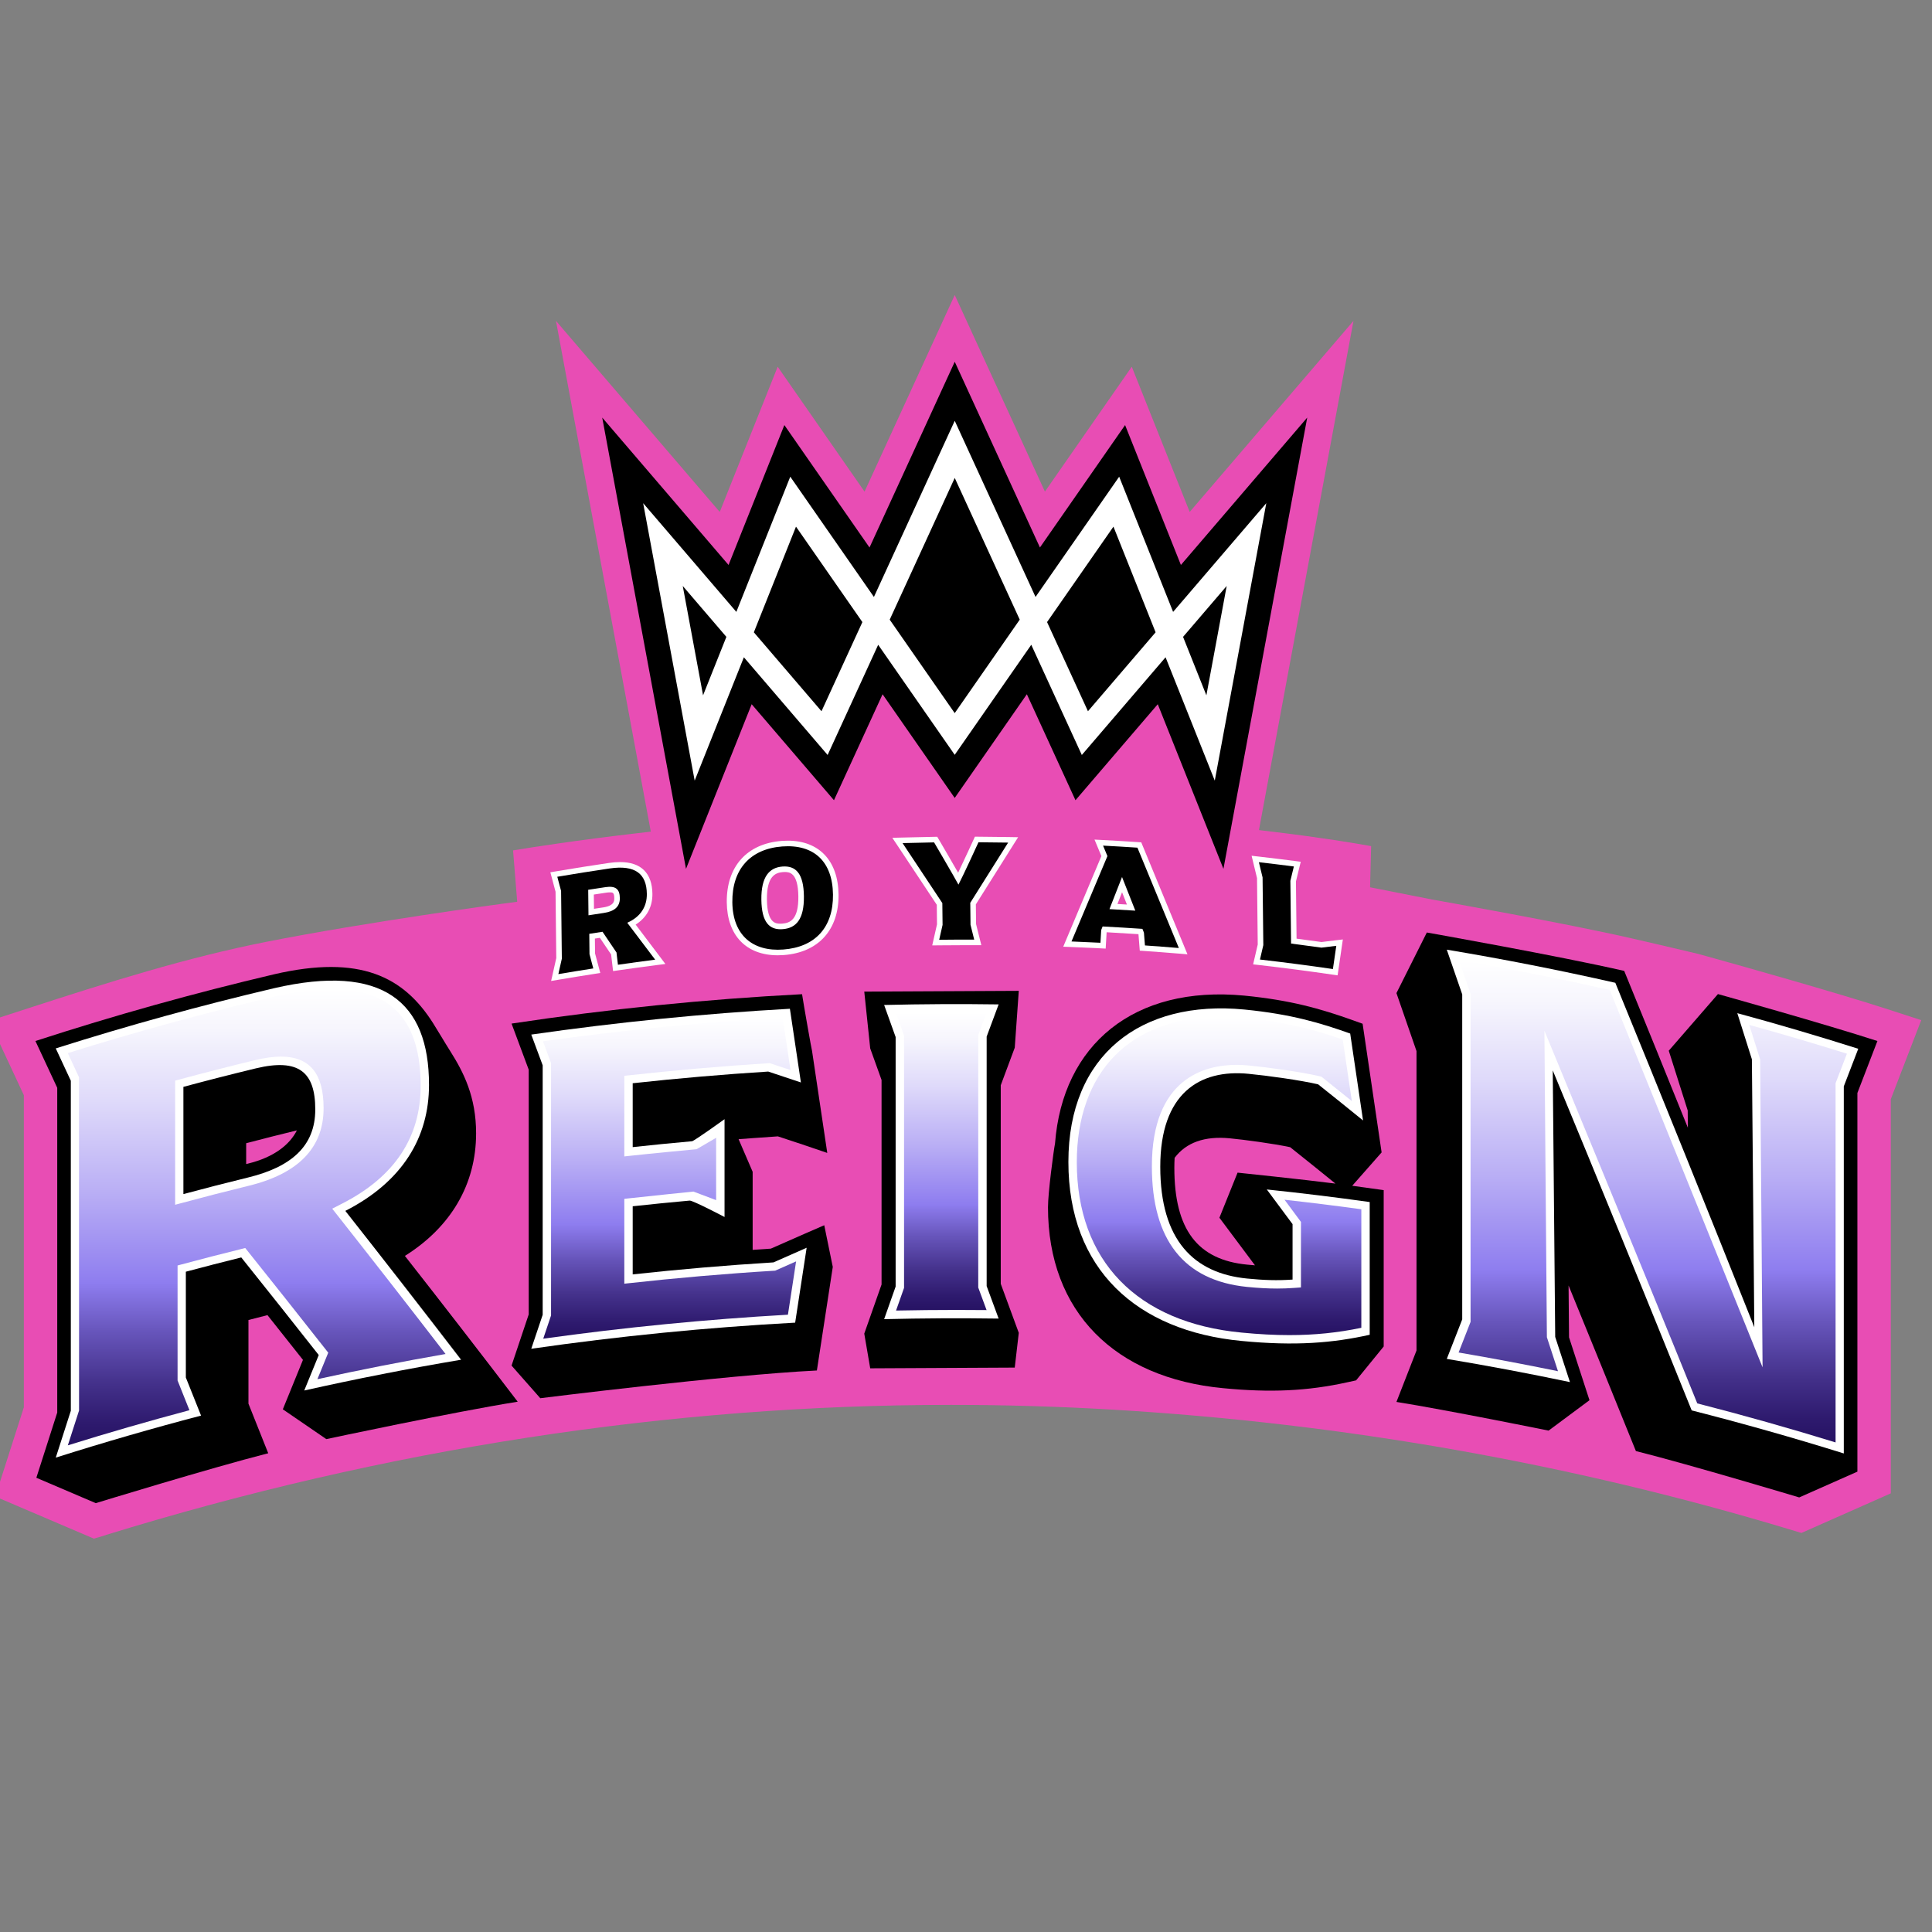 <?xml version="1.0" encoding="UTF-8"?><svg id="Layer_1" xmlns="http://www.w3.org/2000/svg" xmlns:xlink="http://www.w3.org/1999/xlink" viewBox="0 0 1080 1080"><rect x="0" y="0" width="1080" height="1080" fill="#808080" stroke="none"/><defs><style>.cls-1{fill:url(#linear-gradient);}.cls-1,.cls-2,.cls-3,.cls-4,.cls-5,.cls-6,.cls-7,.cls-8{stroke-width:0px;}.cls-2{fill:#000;}.cls-3{fill:#e84db4;}.cls-4{fill:url(#linear-gradient-4);}.cls-5{fill:url(#linear-gradient-2);}.cls-6{fill:url(#linear-gradient-3);}.cls-7{fill:url(#linear-gradient-5);}.cls-8{fill:#fff;}</style><linearGradient id="linear-gradient" x1="143.479" y1="552.863" x2="143.479" y2="807.956" gradientUnits="userSpaceOnUse"><stop offset="0" stop-color="#fff"/><stop offset=".091" stop-color="#f6f5fd"/><stop offset=".245" stop-color="#dfdafa"/><stop offset=".443" stop-color="#baaff5"/><stop offset=".644" stop-color="#8e7def"/><stop offset=".751" stop-color="#6755bb"/><stop offset=".864" stop-color="#44318b"/><stop offset=".951" stop-color="#2e1a6e"/><stop offset="1" stop-color="#261263"/></linearGradient><linearGradient id="linear-gradient-2" x1="374.274" y1="568.802" x2="374.274" y2="748.334" xlink:href="#linear-gradient"/><linearGradient id="linear-gradient-3" x1="526.192" y1="565.966" x2="526.192" y2="732.604" xlink:href="#linear-gradient"/><linearGradient id="linear-gradient-4" x1="681.467" y1="568.362" x2="681.467" y2="746.33" xlink:href="#linear-gradient"/><linearGradient id="linear-gradient-5" x1="923.903" y1="536.704" x2="923.903" y2="806.321" xlink:href="#linear-gradient"/></defs><path class="cls-3" d="M-2.631,836.57c4.015-12.544,15.963-49.849,15.963-49.849v-174.506l-19.357-41.512,20.064-6.519c47.468-15.425,90.368-28.906,134.727-37.677,56.01-11.074,132.282-21.345,133.046-21.448l7.311-.98-2.319-28.701c11.338-1.874,35.904-5.706,68.733-9.522l8.267-.961-53.013-285.526,91.554,106.813,32.381-81.178,48.561,69.82,50.421-109.901,50.406,109.889,48.554-69.806,32.381,81.175,91.554-106.816-52.851,284.661,8.235.985c26.589,3.18,45.331,6.322,54.479,7.982l-.591,23.006,34.839,6.87c3.175.563,74.689,13.248,111.416,21.692l13.361,3.071,23.918,5.631,15.955,4.454c2.449.684,60.347,16.867,89.885,26.468l18.725,6.085-17.014,44.186v220.34l-49.946,22.132-6.615-1.987c-121.859-36.771-249.153-59.293-378.338-66.937-29.993-1.776-60.432-2.675-90.473-2.675-157.082,0-316.084,24.488-472.586,72.787l.38-.057c-1.112.293-3.05.877-6.894,2.054l-55.119-23.543Z"/><path class="cls-2" d="M266.141,633.547c.015-20.293-6.899-34.029-14.414-45.892-3.476-5.488-6.403-10.586-9.547-15.564-16.521-26.164-40.884-38.581-88.871-27.474-44.871,10.551-89.412,22.989-133.504,37.316,4.059,8.7,8.121,17.416,12.188,26.148v181.56c-3.895,12.132-11.674,36.439-11.674,36.439l33.219,14.19s64.052-19.651,96.403-27.893c-3.688-9.256-7.373-18.498-11.056-27.726v-46.76c3.54-.929,7.087-1.82,10.632-2.724,6.606,8.3,13.219,16.637,19.838,25.018-3.754,9.195-11.255,27.626-11.255,27.626l24.32,16.662s71.146-15.197,106.979-20.907c-21.076-27.604-42.1-54.772-63.059-81.504,25.659-16.103,39.805-39.956,39.799-68.516ZM137.614,639.064c9.43-2.484,18.878-4.869,28.342-7.173-3.934,7.838-12.612,14.992-27.333,18.572-.336.082-.672.169-1.009.252v-11.65Z"/><path class="cls-2" d="M772.329,644.202s-7.077-47.958-10.617-71.919c-1.739-.629-3.478-1.256-5.218-1.88-18.712-6.684-35.424-11.34-60.877-13.845-61.797-5.888-101.626,27.384-105.854,82.679-.847,4.285-3.93,27.744-3.928,35.596-.014,58.667,37.599,95.479,97.887,101.166,26.317,2.555,47.109,1.649,69.531-3.311,1.604-.354,4.811-1.055,4.811-1.055l15.427-18.93v-87.413c-5.859-.849-17.588-2.437-17.588-2.437l16.427-18.651ZM681.658,680.717s13.26,17.699,19.885,26.607c-1.396-.109-2.823-.231-4.325-.378-27.784-2.679-40.757-19.55-40.753-54.167,0-1.91.056-3.753.156-5.544,6.442-8.547,16.729-12.281,30.846-10.91,8.137.778,24.231,2.927,33.751,4.963,8.442,6.705,16.874,13.505,25.303,20.349-18.211-2.335-54.71-6.125-54.71-6.125l-10.151,25.207Z"/><path class="cls-2" d="M460.758,684.91s-19.91,8.636-29.859,13.088c-3.387.211-6.772.455-10.158.687v-43.634l-7.865-18.237s14.633-1.114,21.954-1.583c9.203,3.006,18.41,6.095,27.621,9.265-2.841-19.036-5.681-38.064-8.521-57.085-.14.007-4.785-26.369-5.573-31.65-54.302,2.816-108.5,8.291-162.395,16.427,3.195,8.576,6.391,17.162,9.588,25.758v136.827c-3.197,9.523-9.588,28.596-9.588,28.596l16.062,18.241s102.918-12.914,154.621-15.504c2.962-19.304,8.886-57.886,8.886-57.886l-4.772-23.308Z"/><path class="cls-2" d="M483.13,554.321l3.327,31.743s4.225,11.759,6.337,17.642v114.347c-3.222,9.14-9.664,27.448-9.664,27.448l3.327,19.395,80.795-.404,2.252-19.423s-6.72-18.284-10.08-27.411v-110.993c2.609-7.007,7.828-21.006,7.828-21.006l2.252-31.77-86.374.432Z"/><path class="cls-2" d="M960.343,555.693l-27.495,31.654s7.063,22.259,10.591,33.408c.029,3.218.058,6.436.087,9.654-11.836-29.348-23.695-58.576-35.579-87.659-36.587-8.412-110.342-21.477-110.342-21.477l-16.984,33.877s7.481,21.6,11.219,32.421v167.364c-3.738,9.57-7.478,19.153-11.219,28.751,28.457,4.549,85.053,16.029,85.053,16.029l22.857-16.991s-7.615-23.429-11.426-35.123c-.089-9.665-.178-19.33-.267-28.994,12.572,30.696,25.122,61.53,37.638,92.541,30.621,7.696,91.29,25.922,91.29,25.922l32.529-14.412v-211.67c3.732-9.698,7.461-19.383,11.187-29.054-29.524-9.593-89.14-26.24-89.14-26.24Z"/><path class="cls-8" d="M257.755,760.095c-29.338,4.944-58.576,10.681-87.682,17.208,2.701-6.616,5.404-13.224,8.107-19.826-14.47-18.383-28.907-36.57-43.309-54.562-10.347,2.558-20.676,5.216-30.985,7.976v59.141c2.832,7.09,5.666,14.187,8.501,21.293-27.216,7.131-54.295,14.963-81.212,23.496,2.804-8.737,5.61-17.466,8.417-26.188v-184.488c-2.808-6.036-5.613-12.064-8.417-18.085,40.375-12.8,81.117-24.022,122.134-33.667,60.548-13.978,86.547,7.431,86.511,54.071.009,29.341-14.85,54.155-46.779,70.428,21.508,27.305,43.084,55.039,64.713,83.204ZM138.623,658.239c23.892-5.824,37.62-17.33,37.615-38.028.006-20.981-9.27-28.735-33.178-22.998-13.543,3.275-27.055,6.722-40.533,10.342,0,19.982,0,39.964,0,59.947,12.006-3.224,24.038-6.312,36.096-9.263Z"/><path class="cls-8" d="M450.922,697.504c-2.14,13.95-4.28,27.904-6.42,41.863-49.313,2.672-98.535,7.537-147.52,14.597,2.126-6.332,4.252-12.659,6.379-18.982v-139.477c-2.127-5.727-4.253-11.449-6.379-17.168,48.01-6.919,96.249-11.731,144.577-14.435,2.051,13.727,4.102,27.459,6.153,41.194-6.094-2.062-12.187-4.091-18.278-6.086-25.285,1.6-50.542,3.777-75.752,6.531v35.707c11.046-1.207,22.101-2.303,33.163-3.288,1.194-.106,18.174-12.318,18.174-12.318v54.663s-17.785-9.317-19.487-9.164c-10.624.955-21.241,2.011-31.85,3.17v38.087c26.188-2.861,52.426-5.099,78.694-6.715,6.18-2.761,12.363-5.487,18.546-8.179Z"/><path class="cls-8" d="M500.666,719.198v-139.477c-2.143-5.981-4.285-11.958-6.428-17.931,21.332-.517,42.671-.625,64.006-.323-2.232,5.993-4.464,11.991-6.696,17.993v139.477c2.232,6.048,4.464,12.1,6.696,18.157-21.335-.302-42.674-.195-64.006.323,2.142-6.077,4.285-12.15,6.428-18.219Z"/><path class="cls-8" d="M765.674,671.953c0,24.731,0,49.462,0,74.192-20.473,4.57-41.506,6.38-71.661,3.448-58.729-5.567-96.786-40.19-96.774-100.097-.012-59.669,40.455-90.749,98.377-85.163,26.15,2.571,42.659,7.551,59.155,13.424,2.395,16.189,4.789,32.383,7.182,48.582-8.362-6.794-16.73-13.524-25.105-20.191-9.85-2.292-28.423-4.877-38.832-5.872-27.484-2.717-49.415,10.963-49.413,51.946-.003,41.031,18.723,59.595,48.613,62.502,9.072.892,16.807,1.187,25.335.566v-30.991c-4.797-6.481-9.596-12.942-14.397-19.381,19.203,2.011,38.379,4.356,57.52,7.036Z"/><path class="cls-8" d="M1038.777,586.27c-2.692,6.993-5.385,13.993-8.081,21v205.219c-28.181-8.79-56.538-16.812-85.039-24.068-25.776-63.982-51.671-127.337-77.662-190.065.458,49.666.917,99.332,1.375,148.998,2.747,8.411,5.493,16.83,8.238,25.255-22.878-4.813-45.832-9.138-68.847-12.977,2.877-7.368,5.753-14.728,8.629-22.081v-181.675c-2.876-8.343-5.752-16.678-8.629-25.005,31.531,5.259,62.947,11.433,94.21,18.52,26.014,63.547,51.92,127.727,77.698,192.54-.452-49.928-.903-99.856-1.355-149.783-2.714-8.6-5.43-17.192-8.148-25.777,22.64,6.147,45.182,12.781,67.611,19.901Z"/><path class="cls-8" d="M174.865,773.125c2.281-5.578,4.564-11.15,6.847-16.719-15.104-19.214-30.173-38.216-45.203-57.005-11.922,2.934-23.819,6.002-35.69,9.204,0,20.934,0,41.869,0,62.803,2.391,5.982,4.783,11.97,7.176,17.963-24.273,6.431-48.437,13.42-72.472,20.967,2.37-7.371,4.74-14.737,7.112-22.097v-185.66c-2.303-4.954-4.605-9.903-6.906-14.847,38.884-12.205,78.105-22.948,117.581-32.23,56.698-13.131,83.43,4.699,83.399,51.522.007,29.42-15.462,52.211-44.56,67.075-1.347.69-2.693,1.382-4.039,2.075,21.193,26.852,42.452,54.123,63.765,81.811-25.756,4.436-51.434,9.482-77.01,15.139ZM99.461,671.438c13.023-3.524,26.078-6.887,39.162-10.089,26.96-6.558,40.716-20.284,40.709-41.817.006-23.321-11.229-31.444-36.272-25.43-14.57,3.523-29.105,7.246-43.599,11.169v66.167Z"/><path class="cls-8" d="M301.393,750.223c1.698-5.052,3.397-10.101,5.096-15.147v-140.537c-1.699-4.576-3.397-9.15-5.096-13.721,45.653-6.455,91.508-11.005,137.447-13.651,1.657,11.087,3.314,22.177,4.971,33.269-4.593-1.544-9.185-3.068-13.776-4.574-26.533,1.669-53.036,3.974-79.486,6.914v41.927c12.777-1.421,38.367-3.816,38.367-3.816l12.963-7.567v39.802l-14.47-5.45s-23.865,2.429-36.859,3.873v44.309c27.424-3.049,54.905-5.414,82.418-7.096,4.673-2.087,9.348-4.153,14.023-6.2-1.73,11.279-3.459,22.561-5.189,33.846-46.929,2.619-93.775,7.225-140.408,13.819Z"/><path class="cls-8" d="M498.683,734.204c1.711-4.848,3.422-9.694,5.133-14.537v-140.537c-1.711-4.779-3.422-9.556-5.133-14.331,18.35-.396,36.704-.489,55.056-.279-1.78,4.784-3.56,9.571-5.339,14.361v140.578c1.78,4.819,3.56,9.641,5.339,14.466-18.352-.21-36.707-.117-55.056.279Z"/><path class="cls-8" d="M694.014,746.481c-58.545-5.514-93.638-40.035-93.626-96.864-.013-55.371,35.682-87.84,95.228-82.174,25.808,2.534,42.146,7.527,56.38,12.515,1.935,13.081,3.87,26.166,5.805,39.254-6.609-5.352-13.222-10.664-19.839-15.937-.259-.06-.518-.119-.777-.179-10.302-2.399-29.102-4.971-39.167-5.931-19.601-2.046-52.555,3.284-52.558,54.843.001,50.856,28.174,63.444,51.758,65.826,10.0.984,17.747,1.169,25.913.577.852-.061,1.704-.122,2.557-.181v-34.666c-3.664-4.959-7.33-9.905-10.997-14.84,15.973,1.736,31.927,3.704,47.857,5.904v68.893c-21.926,4.682-42.564,5.478-68.533,2.961Z"/><path class="cls-8" d="M947.639,785.814c-25.497-63.336-82.744-203.181-82.744-203.181,0,0,.92,114.795,1.38,164.633,2.321,7.101,4.641,14.206,6.96,21.317-19.951-4.141-39.959-7.912-60.014-11.313,2.429-6.215,4.858-12.425,7.286-18.629v-182.778c-2.428-7.05-4.856-14.094-7.286-21.133,29.365,4.98,58.629,10.753,87.76,17.32,25.744,62.845,82.749,205.822,82.749,205.822,0,0-.906-115.321-1.36-165.421-2.292-7.269-4.584-14.533-6.877-21.791,19.744,5.418,39.413,11.206,58.997,17.366-2.277,5.918-4.555,11.841-6.834,17.769v202.637c-26.526-8.218-53.206-15.757-80.016-22.617Z"/><path class="cls-1" d="M44.19,788.486v-186.25l-6.303-13.55c38.047-11.897,76.993-22.55,115.78-31.67,11.901-2.756,22.632-4.153,31.892-4.153,16.683,0,29.274,4.554,37.425,13.538,8.087,8.916,12.184,22.584,12.171,40.624.006,28.77-14.702,50.871-43.713,65.69l-5.721,2.945,1.169,1.481c20.784,26.336,41.696,53.157,62.181,79.754-23.897,4.153-47.972,8.885-71.641,14.074l6.064-14.81-.559-.713c-14.915-18.974-30.126-38.157-45.211-57.015l-.622-.776-.964.238c-11.908,2.93-23.927,6.031-35.725,9.212l-1.15.31v64.294l6.636,16.609c-22.708,6.043-45.55,12.642-67.977,19.638l6.267-19.47ZM157.095,590.638c-4.16,0-9.003.657-14.397,1.952-14.551,3.518-29.232,7.279-43.643,11.18l-1.147.31v69.389l1.962-.529c12.907-3.495,26.072-6.887,39.123-10.081,27.808-6.764,41.903-21.342,41.895-43.328.004-9.697-1.875-16.744-5.742-21.544-3.928-4.876-10.001-7.349-18.05-7.349Z"/><path class="cls-5" d="M308.043,735.331v-141.072l-4.518-12.171c44.297-6.209,89.356-10.677,133.986-13.286l4.388,29.352c-3.795-1.27-7.588-2.526-11.378-3.769l-.285-.093-.297.018c-26.452,1.663-53.22,3.992-79.56,6.92l-1.384.154v45.058l1.726-.192c12.618-1.404,38.083-3.789,38.34-3.814l.342-.032,10.92-6.376v34.846l-12.709-4.786-.365.038c-.238.023-24.02,2.445-36.87,3.873l-1.384.154v47.44l1.726-.192c27.247-3.031,54.952-5.417,82.342-7.09l.283-.017.257-.116c3.805-1.7,7.613-3.388,11.422-5.06l-4.569,29.804c-45.567,2.578-91.564,7.088-136.786,13.412l4.373-13.002Z"/><path class="cls-6" d="M505.37,719.933v-141.073l-4.495-12.552c11.235-.227,22.585-.342,33.778-.342,5.619,0,11.239.029,16.858.085l-4.666,12.55v141.135l4.653,12.608c-5.598-.055-11.197-.084-16.795-.084-11.222,0-22.583.116-33.805.344l4.472-12.671Z"/><path class="cls-4" d="M720.859,746.33c-8.262,0-16.995-.456-26.694-1.396-58.62-5.52-92.233-40.262-92.222-95.316-.004-24.804,7.347-45.383,21.258-59.512,14.008-14.225,34.533-21.744,59.354-21.744,4.17,0,8.516.212,12.914.631,25.741,2.527,41.985,7.545,55.127,12.125l5.084,34.379c-5.579-4.507-11.163-8.986-16.749-13.437l-.276-.222-1.114-.255c-10.475-2.439-29.597-5.032-39.374-5.965-2.301-.24-4.63-.363-6.906-.363-17.685,0-47.352,7.373-47.356,56.755.002,41.143,17.886,63.81,53.157,67.373,6.389.629,11.732.922,16.82.922,3.13,0,6.193-.112,9.361-.342l3.999-.281v-36.63s-6.218-8.406-9.176-12.393c14.266,1.582,28.681,3.371,42.926,5.324v66.275c-13.388,2.776-26.175,4.071-40.133,4.071Z"/><path class="cls-7" d="M1026.1,806.321c-25.507-7.864-51.503-15.2-77.311-21.817-25.353-62.959-85.447-208.337-85.447-208.337,0,0,.92,121.276,1.379,171.115l.002.24,6.202,18.995c-18.409-3.791-37.077-7.305-55.561-10.46l6.697-17.122v-183.332l-6.516-18.898c28.129,4.817,56.473,10.426,84.304,16.684,25.593,62.509,85.434,210.952,85.434,210.952,0,0-.905-121.802-1.358-171.903l-.002-.233-6.088-19.286c18.202,5.028,36.549,10.436,54.608,16.095l-6.343,16.492v200.816Z"/><path class="cls-8" d="M310.96,535.584l-.407-37.105-2.902-10.855,3.365-.572c9.733-1.651,19.615-3.217,29.373-4.655,2.236-.327,4.335-.491,6.246-.491,11.692,0,17.938,6.152,18.063,17.791.08,7.285-3.217,13.262-9.368,17.157,4.463,5.891,8.929,11.803,13.399,17.738l3.217,4.273-5.305.683c-6.853.883-13.84,1.837-20.763,2.836l-3.16.456-1.095-9.279-6.28-9.313c-.932.141-1.863.285-2.795.428l.091,8.306,2.926,10.929-3.428.529c-6.499,1.006-12.994,2.06-19.484,3.161l-4.575.775,2.884-12.79ZM332.041,508.033c1.7-.262,3.4-.52,5.103-.775,6.288-.943,6.256-3.692,6.242-5.17-.036-3.252-.932-3.252-2.559-3.252-.54,0-1.169.053-1.863.156-2.337.349-4.674.705-7.012,1.066l.089,7.974Z"/><path class="cls-2" d="M366.242,536.462c-6.942.894-13.879,1.842-20.81,2.842-.27-2.286-.54-4.573-.81-6.859-2.601-3.864-5.202-7.72-7.801-11.569-2.472.373-4.942.752-7.413,1.138.042,3.797.083,7.594.125,11.391.709,2.653,1.418,5.306,2.127,7.96-6.516,1.009-13.025,2.065-19.529,3.168.647-2.874,1.294-5.747,1.942-8.62-.138-12.62-.276-25.239-.415-37.859-.708-2.645-1.415-5.29-2.123-7.934,9.756-1.655,19.525-3.203,29.306-4.645,14.43-2.11,20.625,3.126,20.746,14.255.077,6.969-3.378,12.743-10.94,16.098,5.195,6.849,10.393,13.727,15.594,20.635ZM337.603,510.334c5.705-.855,8.945-3.362,8.892-8.281-.055-4.997-2.283-6.986-7.988-6.137-3.233.483-6.464.977-9.694,1.482.052,4.753.104,9.506.156,14.259,2.877-.451,5.755-.892,8.634-1.324Z"/><path class="cls-8" d="M434.802,534.013c-17.66,0-28.325-11.071-28.529-29.615-.219-20.005,11.277-32.837,30.753-34.326,1.152-.085,2.272-.129,3.36-.129,17.556,0,28.16,11.262,28.365,30.126.217,19.72-11.232,32.361-30.626,33.815-1.129.085-2.24.129-3.322.129ZM438.601,487.463c-.321,0-.648.014-.983.039-4.219.321-9.043,2.356-8.904,15.36.15,13.486,5.172,13.486,7.585,13.486h0c.321,0,.65-.013.985-.039,4.527-.342,9.134-2.413,8.994-15.18-.152-13.666-5.236-13.666-7.678-13.666Z"/><path class="cls-2" d="M409.383,504.364c-.201-18.421,10-29.822,27.878-31.189,17.799-1.333,28.179,8.508,28.38,26.93.203,18.455-10.115,29.358-27.749,30.679-17.059,1.298-28.306-7.968-28.509-26.419ZM449.389,501.095c-.141-12.862-4.541-17.257-12.005-16.694-7.298.554-11.919,5.633-11.778,18.495.141,12.869,4.617,17.07,11.916,16.515,7.463-.564,12.009-5.447,11.867-18.316Z"/><path class="cls-8" d="M523.789,516.707l-.12-10.93c-7.242-10.971-14.483-21.888-21.723-32.748l-3.124-4.686,5.63-.149c7.324-.193,17.645-.404,17.645-.404l1.823-.037.924,1.573c.342.583,6.628,11.298,10.762,18.53,3.495-7.295,8.471-18.173,8.537-18.315l.837-1.833,2.017.016s10.353.081,16.611.186l5.535.093-2.959,4.68c-6.891,10.903-13.783,21.858-20.676,32.868l.12,11.016,2.941,11.798-7.317-.014c-5.398,0-10.796.032-16.194.096l-3.94.046,2.673-11.786Z"/><path class="cls-2" d="M542.521,516.965c.688,2.76,1.376,5.519,2.064,8.28-6.522-.016-13.044.015-19.565.091.628-2.767,1.255-5.533,1.883-8.299-.045-4.07-.089-8.14-.134-12.21-7.412-11.233-14.824-22.408-22.234-33.525,7.314-.193,17.625-.402,17.625-.402,0,0,10.853,18.494,13.622,23.619,2.711-5.145,11.189-23.686,11.189-23.686,0,0,10.336.081,16.584.186-7.056,11.161-14.112,22.379-21.169,33.653.045,4.097.09,8.195.135,12.292Z"/><path class="cls-8" d="M658.729,533.047c-6.301-.524-12.608-1.004-18.913-1.44l-2.673-.185-.734-9.218c-5.9-.393-11.867-.753-17.797-1.071l-.536,9.14-3.082-.157c-5.381-.273-10.762-.516-16.149-.726l-4.482-.175,1.736-4.138c6.533-15.555,13.059-31.062,19.584-46.518l-3.843-9.222,4.934.26c6.421.338,12.84.718,19.259,1.144l1.928.129.738,1.784c7.725,18.641,15.445,37.344,23.165,56.109l1.934,4.705-5.069-.422ZM629.959,505.648l-2.721-6.894-2.576,6.577c1.766.102,3.531.208,5.297.316Z"/><path class="cls-2" d="M658.985,529.948c-6.315-.525-12.633-1.006-18.954-1.443-.19-2.388-.38-4.776-.57-7.164-.281-.702-.562-1.403-.843-2.104-7.415-.506-14.832-.951-22.252-1.336-.266.669-.532,1.337-.799,2.006-.138,2.368-.276,4.736-.414,7.105-5.394-.275-10.789-.517-16.185-.728,6.697-15.957,13.393-31.863,20.088-47.716-.815-1.955-1.631-3.91-2.446-5.863,6.406.336,12.811.716,19.214,1.142,7.724,18.638,15.444,37.339,23.161,56.101ZM634.651,509.064c-2.475-6.276-4.95-12.546-7.426-18.809-2.341,5.974-4.682,11.955-7.024,17.941,4.818.264,9.634.553,14.45.868Z"/><path class="cls-8" d="M744.654,544.78c-13.433-1.956-27.12-3.741-40.684-5.303l-3.464-.399,2.58-11.082-.407-37.13-3.021-12.491,4.426.508c6.537.752,13.068,1.552,19.592,2.397l3.442.447-2.681,11.008.348,31.978c4.649.604,9.294,1.233,13.937,1.886,2.637-.329,5.274-.651,7.908-.964l4.033-.48-2.932,20.072-3.078-.448Z"/><path class="cls-2" d="M746.997,528.724c-.631,4.325-1.262,8.651-1.893,12.977-13.572-1.977-27.166-3.748-40.777-5.315.625-2.683,1.249-5.367,1.874-8.049-.138-12.62-.276-25.239-.415-37.859-.685-2.836-1.37-5.67-2.055-8.505,6.519.75,13.034,1.548,19.545,2.392-.651,2.671-1.302,5.342-1.953,8.014.128,11.691.256,23.382.384,35.072,5.667.726,11.331,1.488,16.991,2.286,2.767-.346,5.533-.684,8.299-1.014Z"/><path class="cls-2" d="M647.201,393.66l-46.003,53.671-27.177-59.249-40.334,57.98-40.32-57.971-27.177,59.239-46.001-53.669-36.709,92.024-46.836-252.253,70.621,82.39,31.196-78.207,47.604,68.445,47.64-103.838,47.624,103.825,47.601-68.433,31.197,78.207,70.62-82.392-46.837,252.256-36.71-92.024Z"/><path class="cls-8" d="M651.559,367.425l-46.816,54.616-28.257-61.605-42.797,61.518-42.781-61.514-28.261,61.598-46.813-54.614-27.506,68.954-28.796-155.095,52.09,60.769,30.147-75.575,46.757,67.228,45.179-98.473,45.162,98.462,46.757-67.218,30.147,75.575,52.091-60.769-28.797,155.097-27.506-68.956ZM497.352,346.394l36.337,52.245,36.35-52.256-36.336-79.22-36.351,79.231ZM585.311,347.744l22.864,49.841,37.815-44.12-23.564-59.071-37.115,53.351ZM421.402,353.465l37.817,44.12,22.862-49.83-37.116-53.363-23.563,59.074ZM661.34,356.013l13.036,32.685,11.351-61.139-24.387,28.454ZM393.016,388.696l13.036-32.681-24.388-28.456,11.352,61.136Z"/></svg>